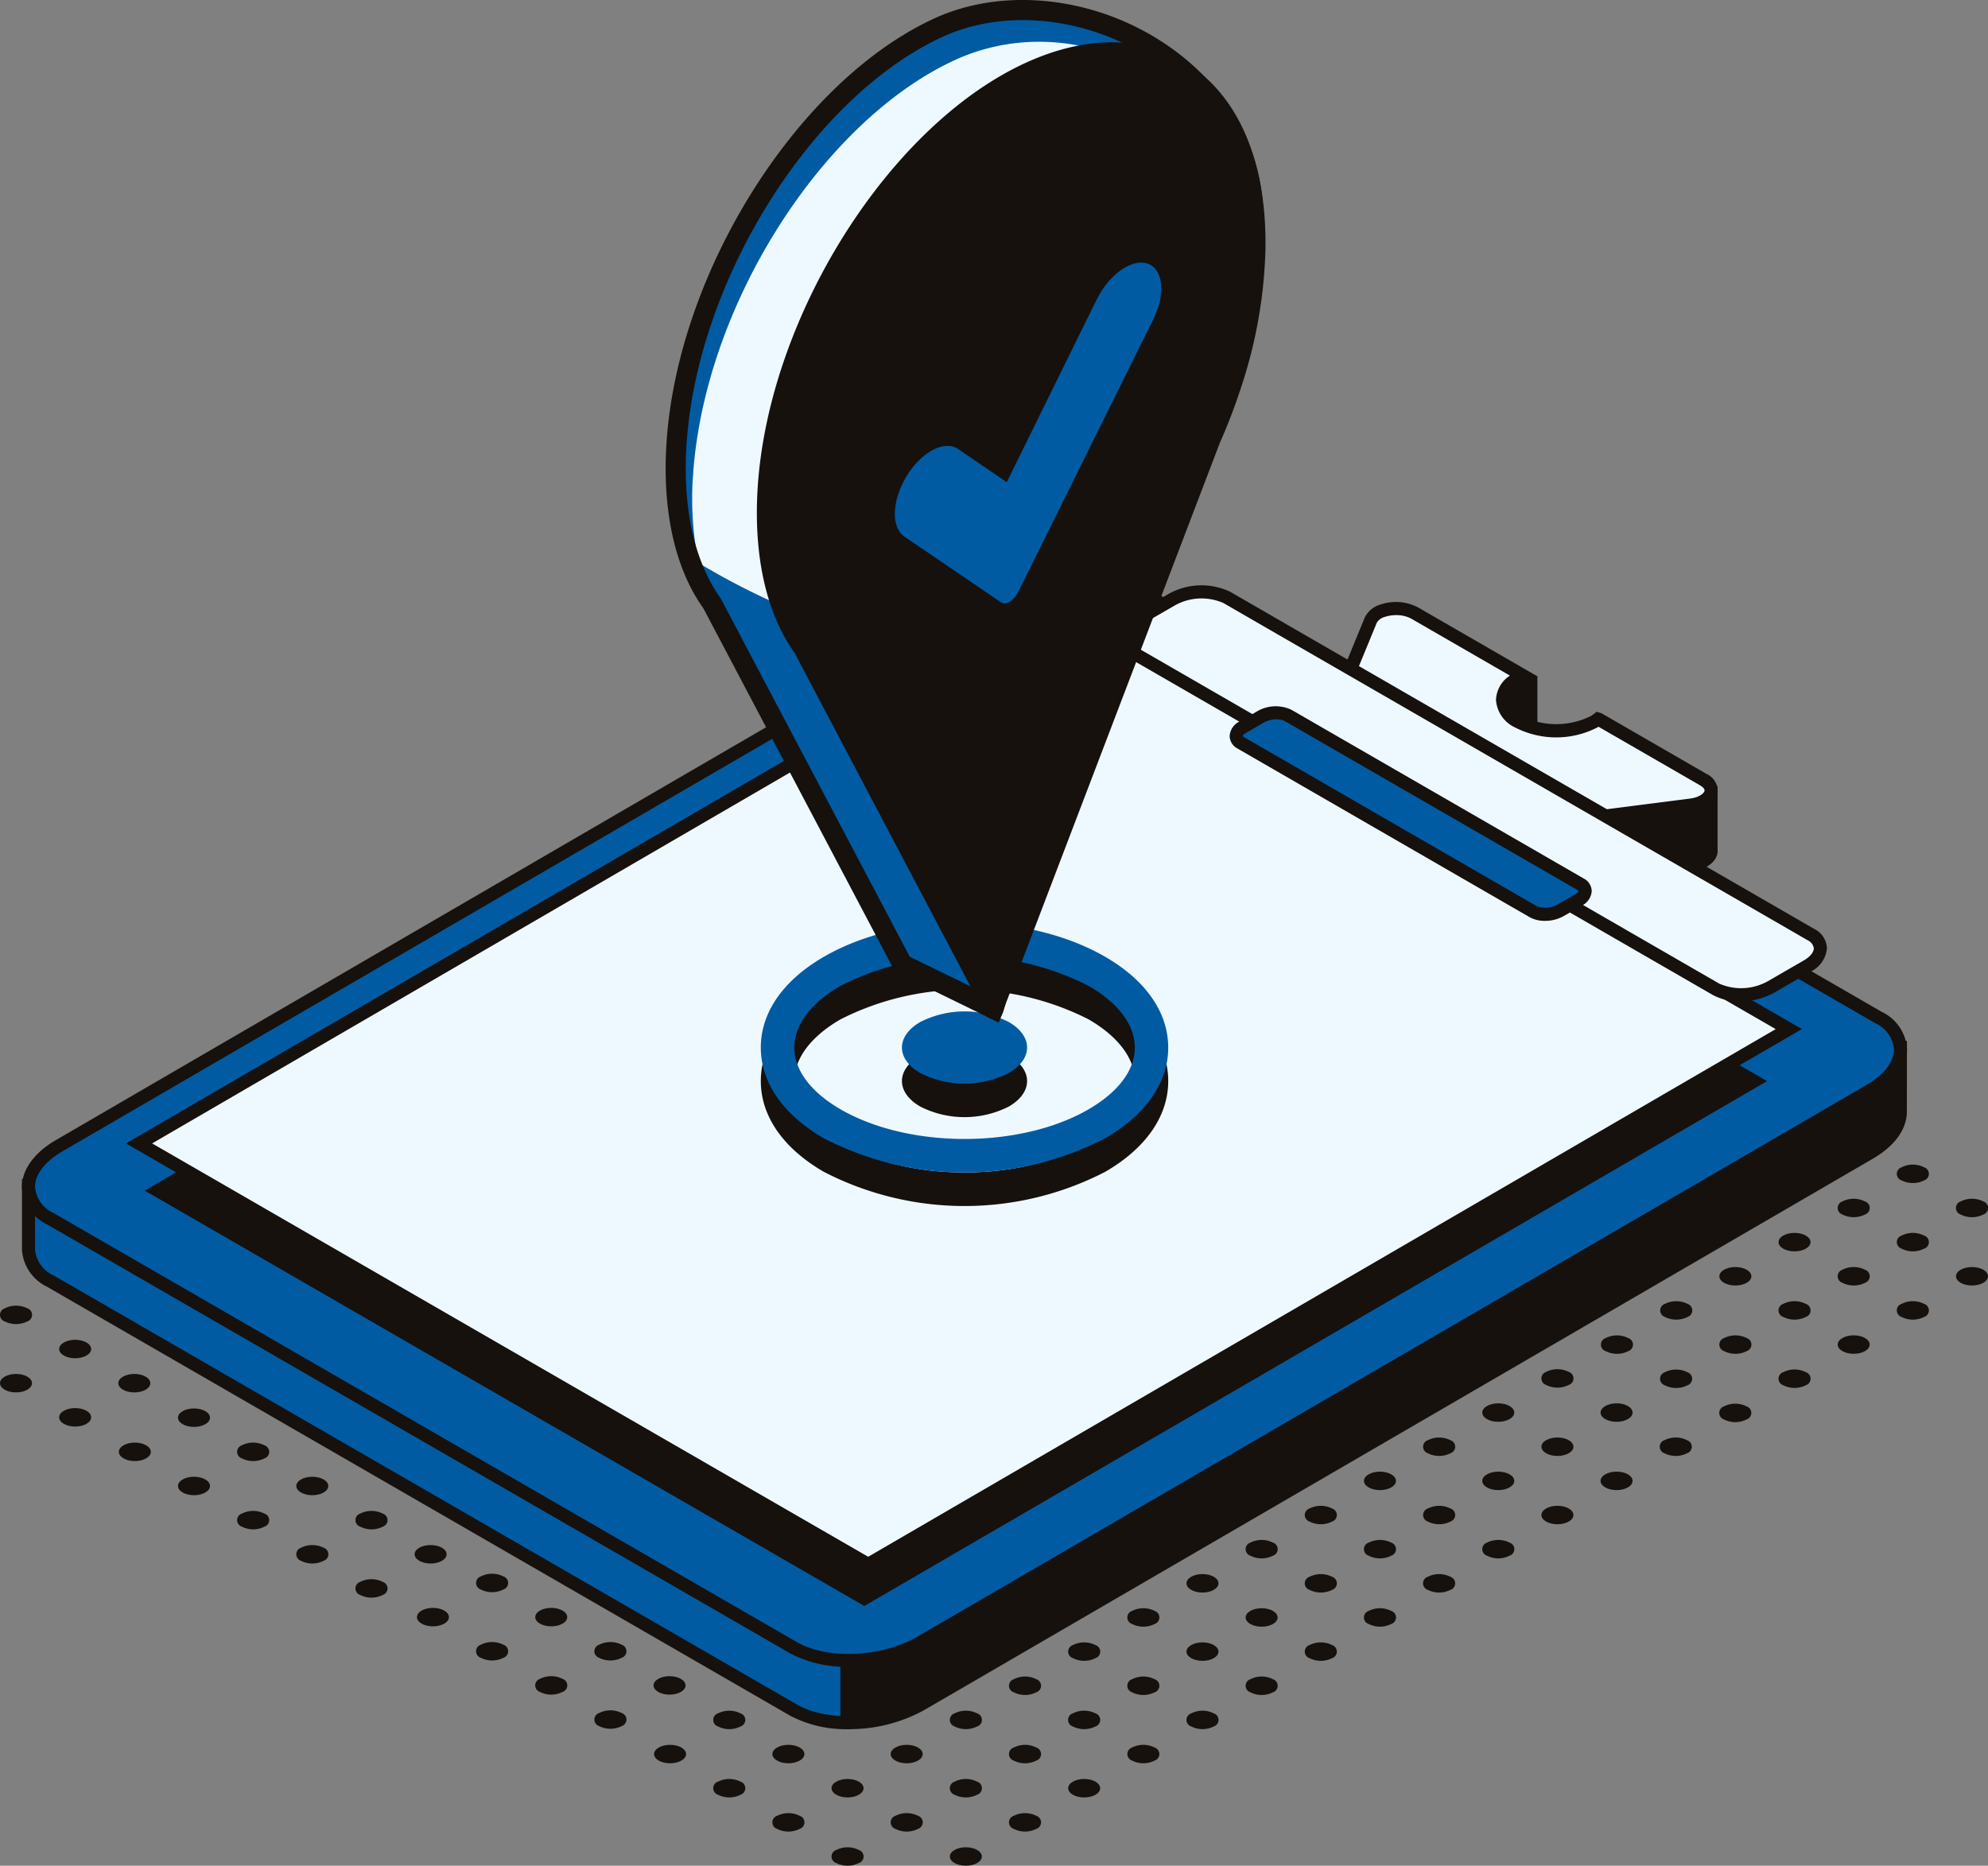 <svg xmlns="http://www.w3.org/2000/svg" width="202.5" height="190.08" viewBox="0 0 202.5 190.08"><rect x="0" y="0" width="202.5" height="190.08" fill="#808080" stroke="none"/><g transform="translate(-550.939 -239.777)"><g transform="translate(550.939 354.946)"><path d="M568.931,307.633a.7.7,0,0,1,0,1.331,2.537,2.537,0,0,1-2.3,0,.7.7,0,0,1,0-1.331A2.552,2.552,0,0,1,568.931,307.633Z" transform="translate(-529.941 -261.641)" fill="#16110d"/><ellipse cx="1.63" cy="0.941" rx="1.63" ry="0.941" transform="translate(42.233 42.239)" fill="#16110d"/><ellipse cx="1.63" cy="0.941" rx="1.63" ry="0.941" transform="translate(48.259 38.76)" fill="#16110d"/><path d="M576.523,303.249a.7.7,0,0,1,0,1.331,2.551,2.551,0,0,1-2.3,0,.7.7,0,0,1,0-1.331A2.552,2.552,0,0,1,576.523,303.249Z" transform="translate(-519.457 -267.693)" fill="#16110d"/><path d="M579.054,301.79a.7.7,0,0,1,0,1.331,2.551,2.551,0,0,1-2.3,0,.7.7,0,0,1,0-1.331A2.537,2.537,0,0,1,579.054,301.79Z" transform="translate(-515.962 -269.712)" fill="#16110d"/><path d="M566.4,306.172a.7.7,0,0,1,0,1.331,2.551,2.551,0,0,1-2.3,0,.7.7,0,0,1,0-1.331A2.552,2.552,0,0,1,566.4,306.172Z" transform="translate(-533.436 -263.658)" fill="#16110d"/><path d="M568.931,304.711a.7.7,0,0,1,0,1.331,2.536,2.536,0,0,1-2.3,0,.7.7,0,0,1,0-1.331A2.552,2.552,0,0,1,568.931,304.711Z" transform="translate(-529.941 -265.676)" fill="#16110d"/><ellipse cx="1.63" cy="0.941" rx="1.63" ry="0.941" transform="translate(42.233 35.281)" fill="#16110d"/><ellipse cx="1.63" cy="0.941" rx="1.63" ry="0.941" transform="translate(48.259 31.802)" fill="#16110d"/><path d="M563.867,304.711a.7.7,0,0,1,0,1.331,2.537,2.537,0,0,1-2.3,0,.7.7,0,0,1,0-1.331A2.552,2.552,0,0,1,563.867,304.711Z" transform="translate(-536.93 -265.676)" fill="#16110d"/><ellipse cx="1.63" cy="0.941" rx="1.63" ry="0.941" transform="translate(30.181 35.281)" fill="#16110d"/><path d="M568.931,301.79a.7.7,0,0,1,0,1.331,2.551,2.551,0,0,1-2.3,0,.7.7,0,0,1,0-1.331A2.537,2.537,0,0,1,568.931,301.79Z" transform="translate(-529.941 -269.712)" fill="#16110d"/><path d="M571.462,300.326a.7.7,0,0,1,0,1.331,2.537,2.537,0,0,1-2.3,0,.7.7,0,0,1,0-1.331A2.552,2.552,0,0,1,571.462,300.326Z" transform="translate(-526.446 -271.729)" fill="#16110d"/><ellipse cx="1.63" cy="0.941" rx="1.63" ry="0.941" transform="translate(18.13 35.281)" fill="#16110d"/><path d="M563.867,301.79a.7.7,0,0,1,0,1.331,2.551,2.551,0,0,1-2.3,0,.7.7,0,0,1,0-1.331A2.537,2.537,0,0,1,563.867,301.79Z" transform="translate(-536.93 -269.712)" fill="#16110d"/><path d="M566.4,300.326a.7.7,0,0,1,0,1.331,2.542,2.542,0,0,1-2.307,0,.7.7,0,0,1,0-1.331A2.557,2.557,0,0,1,566.4,300.326Z" transform="translate(-533.436 -271.729)" fill="#16110d"/><path d="M568.931,300.074a2.552,2.552,0,0,1-2.3,0,.7.7,0,0,1,0-1.331C567.262,298.376,569.567,299.707,568.931,300.074Z" transform="translate(-529.941 -273.623)" fill="#16110d"/><ellipse cx="1.63" cy="0.941" rx="1.63" ry="0.941" transform="translate(12.104 31.802)" fill="#16110d"/><ellipse cx="1.63" cy="0.941" rx="1.63" ry="0.941" transform="translate(18.13 28.323)" fill="#16110d"/><path d="M563.867,298.865a.7.7,0,0,1,0,1.331,2.552,2.552,0,0,1-2.3,0,.7.7,0,0,1,0-1.331A2.552,2.552,0,0,1,563.867,298.865Z" transform="translate(-536.93 -273.746)" fill="#16110d"/><ellipse cx="1.63" cy="0.941" rx="1.63" ry="0.941" transform="translate(6.026 28.286)" fill="#16110d"/><ellipse cx="1.63" cy="0.941" rx="1.63" ry="0.941" transform="translate(12.052 24.807)" fill="#16110d"/><path d="M561.314,297.388a.7.7,0,0,1,0,1.331,2.537,2.537,0,0,1-2.3,0,.7.7,0,0,1,0-1.331,2.552,2.552,0,0,1,2.3,0Z" transform="translate(-540.455 -275.785)" fill="#16110d"/><ellipse cx="1.63" cy="0.941" rx="1.63" ry="0.941" transform="translate(0 24.807)" fill="#16110d"/><ellipse cx="1.63" cy="0.941" rx="1.63" ry="0.941" transform="translate(6.026 21.328)" fill="#16110d"/><path d="M558.783,295.927a.7.7,0,0,1,0,1.331,2.552,2.552,0,0,1-2.3,0,.7.7,0,0,1,0-1.331,2.552,2.552,0,0,1,2.3,0Z" transform="translate(-543.949 -277.802)" fill="#16110d"/><path d="M553.722,295.927a.7.7,0,0,1,0,1.331,2.552,2.552,0,0,1-2.3,0,.7.7,0,0,1,0-1.331A2.552,2.552,0,0,1,553.722,295.927Z" transform="translate(-550.939 -277.802)" fill="#16110d"/><path d="M556.252,294.468a.7.7,0,0,1,0,1.328,2.537,2.537,0,0,1-2.3,0,.7.7,0,0,1,0-1.328A2.537,2.537,0,0,1,556.252,294.468Z" transform="translate(-547.444 -279.821)" fill="#16110d"/><ellipse cx="1.63" cy="0.941" rx="1.63" ry="0.941" transform="translate(96.753 73.029)" fill="#16110d"/><path d="M596.893,317.644a.7.7,0,0,1,0,1.331,2.537,2.537,0,0,1-2.3,0,.7.7,0,0,1,0-1.331A2.552,2.552,0,0,1,596.893,317.644Z" transform="translate(-491.333 -247.819)" fill="#16110d"/><ellipse cx="1.63" cy="0.941" rx="1.63" ry="0.941" transform="translate(108.805 66.071)" fill="#16110d"/><path d="M601.957,314.723a.7.7,0,0,1,0,1.328,2.537,2.537,0,0,1-2.3,0,.7.7,0,0,1,0-1.328A2.537,2.537,0,0,1,601.957,314.723Z" transform="translate(-484.344 -251.854)" fill="#16110d"/><path d="M604.488,313.261a.7.7,0,0,1,0,1.331,2.552,2.552,0,0,1-2.3,0,.7.7,0,0,1,0-1.331A2.551,2.551,0,0,1,604.488,313.261Z" transform="translate(-480.85 -253.872)" fill="#16110d"/><path d="M607.018,311.8a.7.7,0,0,1,0,1.331,2.552,2.552,0,0,1-2.3,0,.7.7,0,0,1,0-1.331A2.537,2.537,0,0,1,607.018,311.8Z" transform="translate(-477.354 -255.89)" fill="#16110d"/><path d="M609.549,310.337a.7.7,0,0,1,0,1.331,2.537,2.537,0,0,1-2.3,0,.7.7,0,0,1,0-1.331A2.551,2.551,0,0,1,609.549,310.337Z" transform="translate(-473.86 -257.907)" fill="#16110d"/><path d="M612.08,308.876a.7.7,0,0,1,0,1.331,2.551,2.551,0,0,1-2.3,0,.7.7,0,0,1,0-1.331A2.551,2.551,0,0,1,612.08,308.876Z" transform="translate(-470.365 -259.925)" fill="#16110d"/><path d="M614.613,307.417a.7.7,0,0,1,0,1.331,2.556,2.556,0,0,1-2.307,0,.7.7,0,0,1,0-1.331A2.542,2.542,0,0,1,614.613,307.417Z" transform="translate(-466.871 -261.943)" fill="#16110d"/><path d="M617.144,305.953a.7.7,0,0,1,0,1.331,2.537,2.537,0,0,1-2.3,0,.7.7,0,0,1,0-1.331A2.552,2.552,0,0,1,617.144,305.953Z" transform="translate(-463.376 -263.96)" fill="#16110d"/><ellipse cx="1.63" cy="0.941" rx="1.63" ry="0.941" transform="translate(157.011 38.239)" fill="#16110d"/><ellipse cx="1.63" cy="0.941" rx="1.63" ry="0.941" transform="translate(163.037 34.76)" fill="#16110d"/><path d="M624.736,301.57a.7.7,0,0,1,0,1.331,2.552,2.552,0,0,1-2.3,0,.7.7,0,0,1,0-1.331A2.552,2.552,0,0,1,624.736,301.57Z" transform="translate(-452.892 -270.013)" fill="#16110d"/><path d="M589.3,319.108a.7.7,0,0,1,0,1.331,2.552,2.552,0,0,1-2.3,0,.7.7,0,0,1,0-1.331A2.537,2.537,0,0,1,589.3,319.108Z" transform="translate(-501.817 -245.802)" fill="#16110d"/><path d="M591.831,317.644a.7.7,0,0,1,0,1.331,2.537,2.537,0,0,1-2.3,0,.7.7,0,0,1,0-1.331A2.552,2.552,0,0,1,591.831,317.644Z" transform="translate(-498.322 -247.819)" fill="#16110d"/><path d="M594.362,316.183a.7.7,0,0,1,0,1.331,2.552,2.552,0,0,1-2.3,0,.7.7,0,0,1,0-1.331A2.552,2.552,0,0,1,594.362,316.183Z" transform="translate(-494.827 -249.836)" fill="#16110d"/><path d="M596.893,314.723a.7.7,0,0,1,0,1.331,2.552,2.552,0,0,1-2.3,0,.7.7,0,0,1,0-1.331A2.537,2.537,0,0,1,596.893,314.723Z" transform="translate(-491.333 -251.854)" fill="#16110d"/><path d="M599.426,313.261a.7.7,0,0,1,0,1.331,2.557,2.557,0,0,1-2.307,0,.7.7,0,0,1,0-1.331A2.556,2.556,0,0,1,599.426,313.261Z" transform="translate(-487.839 -253.872)" fill="#16110d"/><path d="M601.957,311.8a.7.7,0,0,1,0,1.331,2.552,2.552,0,0,1-2.3,0,.7.7,0,0,1,0-1.331A2.537,2.537,0,0,1,601.957,311.8Z" transform="translate(-484.344 -255.89)" fill="#16110d"/><ellipse cx="1.63" cy="0.941" rx="1.63" ry="0.941" transform="translate(120.856 52.155)" fill="#16110d"/><ellipse cx="1.63" cy="0.941" rx="1.63" ry="0.941" transform="translate(126.882 48.676)" fill="#16110d"/><path d="M609.549,307.417a.7.7,0,0,1,0,1.331,2.551,2.551,0,0,1-2.3,0,.7.7,0,0,1,0-1.331A2.537,2.537,0,0,1,609.549,307.417Z" transform="translate(-473.86 -261.943)" fill="#16110d"/><path d="M612.08,305.953a.7.7,0,0,1,0,1.331,2.536,2.536,0,0,1-2.3,0,.7.7,0,0,1,0-1.331A2.551,2.551,0,0,1,612.08,305.953Z" transform="translate(-470.365 -263.96)" fill="#16110d"/><path d="M614.613,304.493a.7.7,0,0,1,0,1.331,2.552,2.552,0,0,1-2.3,0,.7.7,0,0,1,0-1.331A2.552,2.552,0,0,1,614.613,304.493Z" transform="translate(-466.871 -265.977)" fill="#16110d"/><ellipse cx="1.63" cy="0.941" rx="1.63" ry="0.941" transform="translate(150.985 34.761)" fill="#16110d"/><ellipse cx="1.63" cy="0.941" rx="1.63" ry="0.941" transform="translate(157.011 31.281)" fill="#16110d"/><ellipse cx="1.63" cy="0.941" rx="1.63" ry="0.941" transform="translate(163.037 27.802)" fill="#16110d"/><path d="M586.77,317.644a.7.7,0,0,1,0,1.331,2.537,2.537,0,0,1-2.3,0,.7.7,0,0,1,0-1.331A2.552,2.552,0,0,1,586.77,317.644Z" transform="translate(-505.312 -247.819)" fill="#16110d"/><ellipse cx="1.63" cy="0.941" rx="1.63" ry="0.941" transform="translate(84.702 66.071)" fill="#16110d"/><ellipse cx="1.63" cy="0.941" rx="1.63" ry="0.941" transform="translate(90.727 62.592)" fill="#16110d"/><path d="M594.362,313.261a.7.7,0,0,1,0,1.331,2.552,2.552,0,0,1-2.3,0,.7.7,0,0,1,0-1.331A2.551,2.551,0,0,1,594.362,313.261Z" transform="translate(-494.827 -253.872)" fill="#16110d"/><path d="M596.893,311.8a.7.7,0,0,1,0,1.331,2.552,2.552,0,0,1-2.3,0,.7.7,0,0,1,0-1.331A2.537,2.537,0,0,1,596.893,311.8Z" transform="translate(-491.333 -255.89)" fill="#16110d"/><path d="M599.426,310.337a.7.7,0,0,1,0,1.331,2.537,2.537,0,0,1-2.3,0,.7.7,0,0,1,0-1.331A2.551,2.551,0,0,1,599.426,310.337Z" transform="translate(-487.838 -257.907)" fill="#16110d"/><path d="M601.957,308.876a.7.7,0,0,1,0,1.331,2.552,2.552,0,0,1-2.3,0,.7.7,0,0,1,0-1.331A2.552,2.552,0,0,1,601.957,308.876Z" transform="translate(-484.344 -259.925)" fill="#16110d"/><ellipse cx="1.63" cy="0.941" rx="1.63" ry="0.941" transform="translate(120.857 45.197)" fill="#16110d"/><path d="M607.018,305.953a.7.7,0,0,1,0,1.331,2.537,2.537,0,0,1-2.3,0,.7.7,0,0,1,0-1.331A2.552,2.552,0,0,1,607.018,305.953Z" transform="translate(-477.354 -263.96)" fill="#16110d"/><path d="M609.549,304.493a.7.7,0,0,1,0,1.331,2.552,2.552,0,0,1-2.3,0,.7.7,0,0,1,0-1.331A2.551,2.551,0,0,1,609.549,304.493Z" transform="translate(-473.86 -265.977)" fill="#16110d"/><ellipse cx="1.63" cy="0.941" rx="1.63" ry="0.941" transform="translate(138.934 34.761)" fill="#16110d"/><path d="M614.613,301.57a.7.7,0,0,1,0,1.331,2.552,2.552,0,0,1-2.3,0,.7.7,0,0,1,0-1.331A2.552,2.552,0,0,1,614.613,301.57Z" transform="translate(-466.871 -270.013)" fill="#16110d"/><ellipse cx="1.63" cy="0.941" rx="1.63" ry="0.941" transform="translate(150.985 27.802)" fill="#16110d"/><path d="M619.674,298.646a.7.7,0,0,1,0,1.331,2.537,2.537,0,0,1-2.3,0,.7.7,0,0,1,0-1.331A2.552,2.552,0,0,1,619.674,298.646Z" transform="translate(-459.881 -274.048)" fill="#16110d"/><path d="M584.239,316.183a.7.7,0,0,1,0,1.331,2.552,2.552,0,0,1-2.3,0,.7.7,0,0,1,0-1.331A2.552,2.552,0,0,1,584.239,316.183Z" transform="translate(-508.806 -249.836)" fill="#16110d"/><ellipse cx="1.63" cy="0.941" rx="1.63" ry="0.941" transform="translate(78.676 62.592)" fill="#16110d"/><path d="M589.3,313.261a.7.7,0,0,1,0,1.331,2.544,2.544,0,0,1-2.3,0,.7.7,0,0,1,0-1.331A2.551,2.551,0,0,1,589.3,313.261Z" transform="translate(-501.816 -253.872)" fill="#16110d"/><path d="M591.831,311.8a.7.7,0,0,1,0,1.331,2.552,2.552,0,0,1-2.3,0,.7.7,0,0,1,0-1.331A2.552,2.552,0,0,1,591.831,311.8Z" transform="translate(-498.322 -255.889)" fill="#16110d"/><path d="M594.362,310.337a.7.7,0,0,1,0,1.331,2.537,2.537,0,0,1-2.3,0,.7.7,0,0,1,0-1.331A2.551,2.551,0,0,1,594.362,310.337Z" transform="translate(-494.827 -257.907)" fill="#16110d"/><ellipse cx="1.63" cy="0.941" rx="1.63" ry="0.941" transform="translate(102.779 48.677)" fill="#16110d"/><path d="M599.426,307.417a.7.7,0,0,1,0,1.331,2.551,2.551,0,0,1-2.3,0,.7.7,0,0,1,0-1.331A2.537,2.537,0,0,1,599.426,307.417Z" transform="translate(-487.838 -261.943)" fill="#16110d"/><ellipse cx="1.63" cy="0.941" rx="1.63" ry="0.941" transform="translate(114.831 41.718)" fill="#16110d"/><path d="M604.487,304.493a.7.7,0,0,1,0,1.331,2.552,2.552,0,0,1-2.3,0,.7.7,0,0,1,0-1.331A2.552,2.552,0,0,1,604.487,304.493Z" transform="translate(-480.848 -265.977)" fill="#16110d"/><path d="M607.018,303.033a.7.7,0,0,1,0,1.331,2.552,2.552,0,0,1-2.3,0,.7.7,0,0,1,0-1.331A2.538,2.538,0,0,1,607.018,303.033Z" transform="translate(-477.354 -267.995)" fill="#16110d"/><path d="M609.549,301.57a.7.7,0,0,1,0,1.331,2.552,2.552,0,0,1-2.3,0,.7.7,0,0,1,0-1.331A2.552,2.552,0,0,1,609.549,301.57Z" transform="translate(-473.86 -270.013)" fill="#16110d"/><ellipse cx="1.63" cy="0.941" rx="1.63" ry="0.941" transform="translate(138.934 27.802)" fill="#16110d"/><path d="M614.613,298.649a.7.7,0,0,1,0,1.328,2.537,2.537,0,0,1-2.3,0,.7.7,0,0,1,0-1.328A2.537,2.537,0,0,1,614.613,298.649Z" transform="translate(-466.871 -274.048)" fill="#16110d"/><ellipse cx="1.63" cy="0.941" rx="1.63" ry="0.941" transform="translate(150.985 20.845)" fill="#16110d"/><ellipse cx="1.63" cy="0.941" rx="1.63" ry="0.941" transform="translate(66.624 62.593)" fill="#16110d"/><path d="M584.239,313.261a.7.7,0,0,1,0,1.331,2.537,2.537,0,0,1-2.3,0,.7.7,0,0,1,0-1.331A2.551,2.551,0,0,1,584.239,313.261Z" transform="translate(-508.806 -253.872)" fill="#16110d"/><ellipse cx="1.63" cy="0.941" rx="1.63" ry="0.941" transform="translate(78.676 55.634)" fill="#16110d"/><path d="M589.3,310.337a.7.7,0,0,1,0,1.331,2.537,2.537,0,0,1-2.3,0,.7.7,0,0,1,0-1.331A2.551,2.551,0,0,1,589.3,310.337Z" transform="translate(-501.816 -257.907)" fill="#16110d"/><path d="M591.831,308.876a.7.7,0,0,1,0,1.331,2.552,2.552,0,0,1-2.3,0,.7.7,0,0,1,0-1.331A2.552,2.552,0,0,1,591.831,308.876Z" transform="translate(-498.322 -259.925)" fill="#16110d"/><path d="M594.362,307.417a.7.7,0,0,1,0,1.331,2.552,2.552,0,0,1-2.3,0,.7.7,0,0,1,0-1.331A2.537,2.537,0,0,1,594.362,307.417Z" transform="translate(-494.827 -261.943)" fill="#16110d"/><ellipse cx="1.63" cy="0.941" rx="1.63" ry="0.941" transform="translate(102.779 41.718)" fill="#16110d"/><path d="M599.426,304.493a.7.7,0,0,1,0,1.331,2.552,2.552,0,0,1-2.3,0,.7.7,0,0,1,0-1.331A2.551,2.551,0,0,1,599.426,304.493Z" transform="translate(-487.838 -265.977)" fill="#16110d"/><ellipse cx="1.63" cy="0.941" rx="1.63" ry="0.941" transform="translate(114.831 34.761)" fill="#16110d"/><ellipse cx="1.63" cy="0.941" rx="1.63" ry="0.941" transform="translate(120.856 31.281)" fill="#16110d"/><ellipse cx="1.63" cy="0.941" rx="1.63" ry="0.941" transform="translate(126.882 27.802)" fill="#16110d"/><path d="M609.549,298.649a.7.7,0,0,1,0,1.328,2.536,2.536,0,0,1-2.3,0,.7.7,0,0,1,0-1.328A2.537,2.537,0,0,1,609.549,298.649Z" transform="translate(-473.86 -274.048)" fill="#16110d"/><path d="M612.08,297.185a.7.7,0,0,1,0,1.331,2.551,2.551,0,0,1-2.3,0,.7.7,0,0,1,0-1.331A2.551,2.551,0,0,1,612.08,297.185Z" transform="translate(-470.365 -276.065)" fill="#16110d"/><path d="M614.613,295.726a.7.7,0,0,1,0,1.331,2.551,2.551,0,0,1-2.3,0,.7.7,0,0,1,0-1.331A2.537,2.537,0,0,1,614.613,295.726Z" transform="translate(-466.871 -278.084)" fill="#16110d"/><path d="M579.153,313.245a.7.7,0,0,1,0,1.331,2.551,2.551,0,0,1-2.3,0,.7.7,0,0,1,0-1.331A2.552,2.552,0,0,1,579.153,313.245Z" transform="translate(-515.826 -253.893)" fill="#16110d"/><ellipse cx="1.63" cy="0.941" rx="1.63" ry="0.941" transform="translate(66.572 55.598)" fill="#16110d"/><path d="M584.217,310.323a.7.7,0,0,1,0,1.331,2.551,2.551,0,0,1-2.3,0,.7.7,0,0,1,0-1.331A2.552,2.552,0,0,1,584.217,310.323Z" transform="translate(-508.836 -257.928)" fill="#16110d"/><path d="M586.748,308.863a.7.7,0,0,1,0,1.331,2.551,2.551,0,0,1-2.3,0,.7.7,0,0,1,0-1.331A2.537,2.537,0,0,1,586.748,308.863Z" transform="translate(-505.342 -259.946)" fill="#16110d"/><path d="M589.278,307.4a.7.7,0,0,1,0,1.331,2.537,2.537,0,0,1-2.3,0,.7.7,0,0,1,0-1.331A2.552,2.552,0,0,1,589.278,307.4Z" transform="translate(-501.847 -261.964)" fill="#16110d"/><path d="M591.809,305.938a.7.7,0,0,1,0,1.331,2.552,2.552,0,0,1-2.3,0,.7.7,0,0,1,0-1.331A2.552,2.552,0,0,1,591.809,305.938Z" transform="translate(-498.352 -263.981)" fill="#16110d"/><path d="M594.34,304.479a.7.7,0,0,1,0,1.331,2.552,2.552,0,0,1-2.3,0,.7.7,0,0,1,0-1.331A2.537,2.537,0,0,1,594.34,304.479Z" transform="translate(-494.858 -265.999)" fill="#16110d"/><ellipse cx="1.63" cy="0.941" rx="1.63" ry="0.941" transform="translate(102.727 34.724)" fill="#16110d"/><path d="M599.4,301.556a.7.7,0,0,1,0,1.331,2.552,2.552,0,0,1-2.3,0,.7.7,0,0,1,0-1.331A2.536,2.536,0,0,1,599.4,301.556Z" transform="translate(-487.869 -270.035)" fill="#16110d"/><ellipse cx="1.63" cy="0.941" rx="1.63" ry="0.941" transform="translate(114.778 27.766)" fill="#16110d"/><path d="M602.161,298.631a2.552,2.552,0,0,1,2.3,0,.7.7,0,0,1,0,1.331,2.552,2.552,0,0,1-2.3,0,.7.7,0,0,1,0-1.331C602.8,298.265,601.525,299,602.161,298.631Z" transform="translate(-480.879 -274.069)" fill="#16110d"/><path d="M606.783,297.048a.7.7,0,0,1,0,1.331,2.552,2.552,0,0,1-2.3,0C603.843,298.01,606.148,296.679,606.783,297.048Z" transform="translate(-477.172 -275.964)" fill="#16110d"/><path d="M576.622,311.783a.7.7,0,0,1,0,1.331,2.537,2.537,0,0,1-2.3,0,.7.7,0,0,1,0-1.331A2.552,2.552,0,0,1,576.622,311.783Z" transform="translate(-519.32 -255.911)" fill="#16110d"/><path d="M579.153,310.323a.7.7,0,0,1,0,1.331,2.551,2.551,0,0,1-2.3,0,.7.7,0,0,1,0-1.331A2.552,2.552,0,0,1,579.153,310.323Z" transform="translate(-515.826 -257.928)" fill="#16110d"/><ellipse cx="1.63" cy="0.941" rx="1.63" ry="0.941" transform="translate(66.572 48.64)" fill="#16110d"/><path d="M584.217,307.4a.7.7,0,0,1,0,1.331,2.537,2.537,0,0,1-2.3,0,.7.7,0,0,1,0-1.331A2.552,2.552,0,0,1,584.217,307.4Z" transform="translate(-508.836 -261.964)" fill="#16110d"/><ellipse cx="1.63" cy="0.941" rx="1.63" ry="0.941" transform="translate(78.624 41.682)" fill="#16110d"/><ellipse cx="1.63" cy="0.941" rx="1.63" ry="0.941" transform="translate(84.65 38.203)" fill="#16110d"/><ellipse cx="1.63" cy="0.941" rx="1.63" ry="0.941" transform="translate(90.675 34.724)" fill="#16110d"/><path d="M594.34,301.556a.7.7,0,0,1,0,1.331,2.552,2.552,0,0,1-2.3,0,.7.7,0,0,1,0-1.331A2.537,2.537,0,0,1,594.34,301.556Z" transform="translate(-494.858 -270.035)" fill="#16110d"/><path d="M594.566,300.094a2.542,2.542,0,0,1,2.307,0,.7.7,0,0,1,0,1.328,2.542,2.542,0,0,1-2.307,0,.7.7,0,0,1,0-1.328Z" transform="translate(-491.363 -272.052)" fill="#16110d"/><path d="M574.091,310.323a.7.7,0,0,1,0,1.331,2.551,2.551,0,0,1-2.3,0,.7.7,0,0,1,0-1.331A2.552,2.552,0,0,1,574.091,310.323Z" transform="translate(-522.815 -257.928)" fill="#16110d"/><ellipse cx="1.63" cy="0.941" rx="1.63" ry="0.941" transform="translate(54.52 48.64)" fill="#16110d"/><path d="M579.153,307.4a.7.7,0,0,1,0,1.331,2.537,2.537,0,0,1-2.3,0,.7.7,0,0,1,0-1.331A2.552,2.552,0,0,1,579.153,307.4Z" transform="translate(-515.826 -261.964)" fill="#16110d"/><path d="M581.686,305.938a.7.7,0,0,1,0,1.331,2.557,2.557,0,0,1-2.307,0,.7.7,0,0,1,0-1.331A2.557,2.557,0,0,1,581.686,305.938Z" transform="translate(-512.331 -263.981)" fill="#16110d"/><path d="M584.217,304.479a.7.7,0,0,1,0,1.331,2.552,2.552,0,0,1-2.3,0,.7.7,0,0,1,0-1.331A2.537,2.537,0,0,1,584.217,304.479Z" transform="translate(-508.836 -265.999)" fill="#16110d"/><ellipse cx="1.63" cy="0.941" rx="1.63" ry="0.941" transform="translate(78.624 34.724)" fill="#16110d"/><path d="M589.278,301.556a.7.7,0,0,1,0,1.331,2.552,2.552,0,0,1-2.3,0,.7.7,0,0,1,0-1.331A2.536,2.536,0,0,1,589.278,301.556Z" transform="translate(-501.847 -270.035)" fill="#16110d"/><ellipse cx="1.63" cy="0.941" rx="1.63" ry="0.941" transform="translate(42.469 48.64)" fill="#16110d"/><path d="M574.091,307.4a.7.7,0,0,1,0,1.331,2.537,2.537,0,0,1-2.3,0,.7.7,0,0,1,0-1.331A2.552,2.552,0,0,1,574.091,307.4Z" transform="translate(-522.815 -261.964)" fill="#16110d"/><path d="M576.622,305.938a.7.7,0,0,1,0,1.331,2.552,2.552,0,0,1-2.3,0,.7.7,0,0,1,0-1.331A2.552,2.552,0,0,1,576.622,305.938Z" transform="translate(-519.32 -263.981)" fill="#16110d"/><path d="M579.153,304.479a.7.7,0,0,1,0,1.331,2.552,2.552,0,0,1-2.3,0,.7.7,0,0,1,0-1.331A2.537,2.537,0,0,1,579.153,304.479Z" transform="translate(-515.826 -265.999)" fill="#16110d"/><path d="M581.686,303.016a.7.7,0,0,1,0,1.331,2.557,2.557,0,0,1-2.307,0,.7.7,0,0,1,0-1.331A2.557,2.557,0,0,1,581.686,303.016Z" transform="translate(-512.331 -268.017)" fill="#16110d"/><path d="M584.217,301.556a.7.7,0,0,1,0,1.331,2.552,2.552,0,0,1-2.3,0,.7.7,0,0,1,0-1.331A2.537,2.537,0,0,1,584.217,301.556Z" transform="translate(-508.836 -270.035)" fill="#16110d"/><path d="M624.98,300.124a2.544,2.544,0,0,1,2.3,0,.7.7,0,0,1,0,1.331,2.544,2.544,0,0,1-2.3,0A.7.7,0,0,1,624.98,300.124Z" transform="translate(-449.372 -272.012)" fill="#16110d"/><path d="M629.819,298.66a.7.7,0,0,1,0,1.331,2.552,2.552,0,0,1-2.3,0,.7.7,0,0,1,0-1.331A2.537,2.537,0,0,1,629.819,298.66Z" transform="translate(-445.874 -274.032)" fill="#16110d"/><ellipse cx="1.63" cy="0.941" rx="1.63" ry="0.941" transform="translate(187.189 20.874)" fill="#16110d"/><path d="M634.881,295.736a.7.7,0,0,1,0,1.331,2.552,2.552,0,0,1-2.3,0,.7.7,0,0,1,0-1.331A2.552,2.552,0,0,1,634.881,295.736Z" transform="translate(-438.886 -278.066)" fill="#16110d"/><ellipse cx="1.63" cy="0.941" rx="1.63" ry="0.941" transform="translate(199.24 13.916)" fill="#16110d"/><path d="M622.447,298.663a2.544,2.544,0,0,1,2.3,0,.7.7,0,0,1,0,1.331,2.552,2.552,0,0,1-2.3,0A.7.7,0,0,1,622.447,298.663Z" transform="translate(-452.867 -274.029)" fill="#16110d"/><path d="M627.289,297.2a.7.7,0,0,1,0,1.331,2.537,2.537,0,0,1-2.3,0,.7.7,0,0,1,0-1.331A2.552,2.552,0,0,1,627.289,297.2Z" transform="translate(-449.37 -276.049)" fill="#16110d"/><path d="M629.819,295.736a.7.7,0,0,1,0,1.331,2.552,2.552,0,0,1-2.3,0,.7.7,0,0,1,0-1.331A2.552,2.552,0,0,1,629.819,295.736Z" transform="translate(-445.874 -278.066)" fill="#16110d"/><path d="M632.35,294.276a.7.7,0,0,1,0,1.331,2.551,2.551,0,0,1-2.3,0,.7.7,0,0,1,0-1.331A2.537,2.537,0,0,1,632.35,294.276Z" transform="translate(-442.38 -280.084)" fill="#16110d"/><path d="M634.881,292.813a.7.7,0,0,1,0,1.331,2.537,2.537,0,0,1-2.3,0,.7.7,0,0,1,0-1.331A2.551,2.551,0,0,1,634.881,292.813Z" transform="translate(-438.886 -282.102)" fill="#16110d"/><path d="M637.414,291.352a.7.7,0,0,1,0,1.331,2.557,2.557,0,0,1-2.307,0,.7.7,0,0,1,0-1.331A2.557,2.557,0,0,1,637.414,291.352Z" transform="translate(-435.391 -284.119)" fill="#16110d"/><path d="M619.917,297.2a2.552,2.552,0,0,1,2.3,0,.7.7,0,0,1,0,1.331,2.545,2.545,0,0,1-2.3,0A.7.7,0,0,1,619.917,297.2Z" transform="translate(-456.362 -276.047)" fill="#16110d"/><path d="M624.758,295.736a.7.7,0,0,1,0,1.331,2.551,2.551,0,0,1-2.3,0,.7.7,0,0,1,0-1.331A2.552,2.552,0,0,1,624.758,295.736Z" transform="translate(-452.864 -278.066)" fill="#16110d"/><ellipse cx="1.63" cy="0.941" rx="1.63" ry="0.941" transform="translate(175.137 13.916)" fill="#16110d"/><ellipse cx="1.63" cy="0.941" rx="1.63" ry="0.941" transform="translate(181.163 10.437)" fill="#16110d"/><path d="M632.35,291.352a.7.7,0,0,1,0,1.331,2.552,2.552,0,0,1-2.3,0,.7.7,0,0,1,0-1.331A2.552,2.552,0,0,1,632.35,291.352Z" transform="translate(-442.38 -284.119)" fill="#16110d"/><path d="M634.881,289.893a.7.7,0,0,1,0,1.331,2.551,2.551,0,0,1-2.3,0,.7.7,0,0,1,0-1.331A2.537,2.537,0,0,1,634.881,289.893Z" transform="translate(-438.886 -286.137)" fill="#16110d"/><path d="M617.386,295.74a2.544,2.544,0,0,1,2.3,0,.7.7,0,0,1,0,1.331,2.552,2.552,0,0,1-2.3,0A.7.7,0,0,1,617.386,295.74Z" transform="translate(-459.856 -278.065)" fill="#16110d"/><path d="M622.227,294.276a.7.7,0,0,1,0,1.331,2.551,2.551,0,0,1-2.3,0,.7.7,0,0,1,0-1.331A2.537,2.537,0,0,1,622.227,294.276Z" transform="translate(-456.358 -280.084)" fill="#16110d"/><path d="M624.758,292.813a.7.7,0,0,1,0,1.331,2.537,2.537,0,0,1-2.3,0,.7.7,0,0,1,0-1.331A2.551,2.551,0,0,1,624.758,292.813Z" transform="translate(-452.864 -282.102)" fill="#16110d"/><path d="M627.288,291.352a.7.7,0,0,1,0,1.331,2.552,2.552,0,0,1-2.3,0,.7.7,0,0,1,0-1.331A2.552,2.552,0,0,1,627.288,291.352Z" transform="translate(-449.369 -284.119)" fill="#16110d"/><path d="M629.819,289.893a.7.7,0,0,1,0,1.331,2.552,2.552,0,0,1-2.3,0,.7.7,0,0,1,0-1.331A2.537,2.537,0,0,1,629.819,289.893Z" transform="translate(-445.874 -286.137)" fill="#16110d"/><path d="M632.35,288.429a.7.7,0,0,1,0,1.331,2.537,2.537,0,0,1-2.3,0,.7.7,0,0,1,0-1.331A2.552,2.552,0,0,1,632.35,288.429Z" transform="translate(-442.38 -288.155)" fill="#16110d"/><path d="M614.855,294.279a2.537,2.537,0,0,1,2.3,0,.7.7,0,0,1,0,1.328,2.537,2.537,0,0,1-2.3,0A.7.7,0,0,1,614.855,294.279Z" transform="translate(-463.351 -280.082)" fill="#16110d"/><ellipse cx="1.63" cy="0.941" rx="1.63" ry="0.941" transform="translate(157.06 10.437)" fill="#16110d"/><path d="M619.923,291.352a2.552,2.552,0,0,1,2.3,0,.7.7,0,0,1,0,1.331,2.552,2.552,0,0,1-2.3,0,.7.7,0,0,1,0-1.331C620.558,290.986,619.284,291.719,619.923,291.352Z" transform="translate(-456.358 -284.119)" fill="#16110d"/><path d="M622.454,289.893a2.537,2.537,0,0,1,2.3,0,.7.7,0,0,1,0,1.331,2.551,2.551,0,0,1-2.3,0,.7.7,0,0,1,0-1.331C623.089,289.524,621.815,290.259,622.454,289.893Z" transform="translate(-452.864 -286.137)" fill="#16110d"/></g><g transform="translate(553.172 239.777)"><g transform="translate(0 58.027)"><g transform="translate(0.005 2.794)"><path d="M742.836,313.812c0-.045,0-.093,0-.14v-2.828H741c-.129-.086-.252-.174-.393-.255l-75.683-43.694c-3.316-1.916-9.108-1.676-12.936.536l-96.666,56.2a8.548,8.548,0,0,0-1.721,1.283h-1.44v6.573a3.871,3.871,0,0,0,2.233,3.166l75.683,43.7c3.316,1.914,9.108,1.674,12.936-.536l96.666-56.2c2.023-1.169,3.083-2.654,3.152-4.078l.007-1.774Z" transform="translate(-551.493 -264.946)" fill="#005ba3"/><path d="M694.87,300.835l.007-1.774v-1.95c0-.048,0-.1,0-.14V294.14h-1.838c-.129-.086-.252-.171-.393-.255l-28.075-16.207a19.786,19.786,0,0,0-4.338.386c-3.995,1.324-68.331,38.731-69.631,44.408s-3.707,34.11-3.707,34.11V362.9a15.214,15.214,0,0,0,8.156-1.8l96.666-56.195C693.739,303.741,694.8,302.258,694.87,300.835Z" transform="translate(-503.533 -248.271)" fill="#16110d"/><path d="M636.077,380.669a12.124,12.124,0,0,1-5.949-1.369l-75.683-43.694a4.534,4.534,0,0,1-2.566-3.726v-7.259h1.843a9.524,9.524,0,0,1,1.652-1.2l96.666-56.195c4-2.314,10.106-2.554,13.6-.536l75.68,43.694c.091.052.179.107.264.167h2.3l-.007,7.363c-.086,1.762-1.321,3.4-3.488,4.652l-96.664,56.193A15.709,15.709,0,0,1,636.077,380.669Zm-82.865-54.714v5.909a3.229,3.229,0,0,0,1.9,2.588l75.683,43.694c3.128,1.809,8.632,1.564,12.27-.538l96.664-56.193c1.733-1,2.761-2.285,2.821-3.53l.009-3.757,0-2.238h-1.374l-.167-.112c-.179-.121-.262-.176-.352-.229l-75.688-43.7c-3.128-1.8-8.627-1.566-12.27.538L556.04,324.583a7.82,7.82,0,0,0-1.588,1.181l-.2.19Z" transform="translate(-551.879 -265.326)" fill="#16110d"/></g><path d="M630.078,373.613,554.4,329.918c-3.316-1.914-2.9-5.259.928-7.468l96.666-56.2c3.828-2.212,9.62-2.452,12.936-.538l75.683,43.7c3.316,1.914,2.9,5.259-.928,7.468l-96.666,56.2C639.186,375.288,633.394,375.529,630.078,373.613Z" transform="translate(-551.491 -263.774)" fill="#005ba3"/><path d="M636.083,375.935a12.16,12.16,0,0,1-5.952-1.366l-75.683-43.694a4.5,4.5,0,0,1-2.571-3.823c0-1.769,1.276-3.519,3.5-4.8l96.666-56.2c4.009-2.309,10.11-2.55,13.6-.538l75.681,43.7a4.5,4.5,0,0,1,2.573,3.821c0,1.769-1.276,3.519-3.5,4.8l-96.663,56.2A15.732,15.732,0,0,1,636.083,375.935ZM659.7,265.462a14.373,14.373,0,0,0-6.987,1.747L556.043,323.4c-1.8,1.04-2.833,2.369-2.833,3.647a3.232,3.232,0,0,0,1.9,2.666L630.8,373.412c3.128,1.809,8.632,1.566,12.27-.533l96.664-56.2c1.8-1.038,2.835-2.369,2.835-3.647a3.23,3.23,0,0,0-1.907-2.664l-75.681-43.7A10.754,10.754,0,0,0,659.7,265.462Z" transform="translate(-551.877 -264.152)" fill="#16110d"/><g transform="translate(12.503 9.794)"><path d="M630.431,364.063l-.321-.186-72.981-42.135,91.957-53.476.324.186,72.978,42.135Z" transform="translate(-557.129 -268.266)" fill="#16110d"/></g><g transform="translate(10.594 3.167)"><path d="M631.16,363.213l-74.273-42.882,93.775-54.526,74.273,42.882Z" transform="translate(-555.554 -265.036)" fill="#eef9ff"/><path d="M631.934,364.429l-.333-.19-75.273-43.461,95.106-55.3.333.19,75.273,43.461Zm-72.94-43.651,72.94,42.113,92.44-53.757L651.433,267.02Z" transform="translate(-556.327 -265.482)" fill="#16110d"/></g><g transform="translate(134.683 3.309)"><g transform="translate(0.009 2.558)"><path d="M641.524,282.215l-.033.29-7.563-4.366a4.177,4.177,0,0,1-.4.286c-2.133,1.231-3.373,3.2-5.509,1.969s-4.352-1.643-2.216-2.876c.153-.088.326-.157.493-.233l.7-5.7-2.943-1.021-.455,5.159-8.358-8.38c-1.469-.848-3.978-.438-4.457.728l-1.067,2.59-.971-.1v6.213a.6.6,0,0,0,0,.064v.019h0a1.363,1.363,0,0,0,.764,1l22.99,13.272a4.055,4.055,0,0,0,2.452.412l8.416-1.078c1.355-.174,2.128-.876,2.071-1.578V282.78Z" transform="translate(-608.069 -266.23)" fill="#16110d"/><path d="M634.759,292.638a4.5,4.5,0,0,1-2.214-.538l-22.987-13.27a2.5,2.5,0,0,1-.767-.669l-.333.164,0-8.106,1.212.119.876-2.133a2.568,2.568,0,0,1,1.621-1.34,4.888,4.888,0,0,1,3.785.288l.14.107,7.347,7.366.4-4.523,4.292,1.524v7.051l-1.174-.4a4.147,4.147,0,0,0-.436.2,2.613,2.613,0,0,0-.455.309,9.336,9.336,0,0,0,1.209.655c.457.221.959.467,1.459.755,1.136.657,1.847.186,3.226-.855a16.169,16.169,0,0,1,1.617-1.112,2.634,2.634,0,0,0,.238-.167l.352-.269.481.148,6.763,3.907,4.666.678a.474.474,0,0,1,.407.469v6.28c.1,1.081-1,2.024-2.652,2.235l-8.415,1.081A5.081,5.081,0,0,1,634.759,292.638Zm-24.973-15.474,0,.021a.782.782,0,0,0,.436.49l22.99,13.27a3.428,3.428,0,0,0,2.033.328l8.416-1.078c1.009-.129,1.514-.581,1.49-.859l0-5.592-2.654-.386-.069.621-8.07-4.661c-.036.024-.074.048-.11.069a14.119,14.119,0,0,0-1.486,1.026c-1.35,1.014-2.747,2.069-4.695.943-.469-.271-.945-.5-1.374-.712-1.126-.545-2.014-.976-2.043-1.8-.026-.712.628-1.183,1.2-1.512.052-.029.893.521.948.493v-5.176l-1.773-.84-.509,5.79-9.3-9.325a3.607,3.607,0,0,0-2.617-.14,1.331,1.331,0,0,0-.819.583l-1.254,3.052-.733-.074Z" transform="translate(-608.455 -266.616)" fill="#16110d"/></g><path d="M644.666,283.264l-10.734-6.2a3.8,3.8,0,0,1-.4.286,8.528,8.528,0,0,1-7.725,0c-2.135-1.231-2.135-3.228,0-4.459a4.705,4.705,0,0,1,.493-.233l-11.06-6.387c-1.469-.848-3.978-.438-4.457.728l-1.974,4.8c-.214.517.052,1.062.7,1.435l22.99,13.274a4.054,4.054,0,0,0,2.452.412l8.416-1.078C645.409,285.58,646.147,284.116,644.666,283.264Z" transform="translate(-608.064 -265.156)" fill="#eef9ff"/><path d="M634.764,288.008a4.5,4.5,0,0,1-2.214-.538L609.563,274.2a1.815,1.815,0,0,1-.988-2.271l1.974-4.8a2.555,2.555,0,0,1,1.621-1.34,4.888,4.888,0,0,1,3.785.286l12.179,7.032-1.174.538a4.174,4.174,0,0,0-.436.2,1.713,1.713,0,0,0,0,3.309,7.944,7.944,0,0,0,7.061,0,2.2,2.2,0,0,0,.238-.164l.352-.269.481.145,10.732,6.2a1.873,1.873,0,0,1,1.083,1.964c-.193.959-1.2,1.669-2.63,1.852l-8.415,1.081A5.08,5.08,0,0,1,634.764,288.008Zm-21.016-21.133a3.654,3.654,0,0,0-1.148.179,1.324,1.324,0,0,0-.819.586l-1.974,4.8c-.112.271.3.531.421.607l22.99,13.27a3.429,3.429,0,0,0,2.033.328l8.416-1.078c1-.129,1.445-.555,1.492-.793s-.326-.481-.44-.55l-10.358-5.978c-.036.024-.074.045-.11.069a9.181,9.181,0,0,1-8.4,0,3.343,3.343,0,0,1-1.933-2.809,3.1,3.1,0,0,1,1.419-2.471l-10.051-5.8A3.18,3.18,0,0,0,613.748,266.875Z" transform="translate(-608.451 -265.542)" fill="#16110d"/></g><g transform="translate(111.423 1.602)"><path d="M659.438,305.6,599.926,271.24c-1.431-.826-1.252-2.269.4-3.221l3.68-2.126a6.205,6.205,0,0,1,5.58-.231l59.509,34.36c1.431.824,1.252,2.266-.4,3.221l-3.68,2.123A6.193,6.193,0,0,1,659.438,305.6Z" transform="translate(-598.296 -264.438)" fill="#eef9ff"/><path d="M662.251,307.21a5.591,5.591,0,0,1-2.761-.648l-59.511-34.357a2.3,2.3,0,0,1-1.3-1.978,2.929,2.929,0,0,1,1.7-2.4l3.681-2.126a6.855,6.855,0,0,1,6.244-.231l59.514,34.36a2.3,2.3,0,0,1,1.3,1.978,2.939,2.939,0,0,1-1.7,2.4l-3.681,2.126A7.107,7.107,0,0,1,662.251,307.21Zm-2.095-1.8a5.565,5.565,0,0,0,4.911-.231l3.68-2.126c.648-.371,1.033-.838,1.033-1.245a1.074,1.074,0,0,0-.631-.824l-59.513-34.355a5.55,5.55,0,0,0-4.911.231l-3.68,2.124c-.648.374-1.033.84-1.031,1.245a1.071,1.071,0,0,0,.631.821Z" transform="translate(-598.681 -264.825)" fill="#16110d"/></g><g transform="translate(123.019 13.926)"><path d="M634.07,290.53l-29.756-17.181c-.714-.412-.626-1.133.2-1.609l1.84-1.062a3.1,3.1,0,0,1,2.79-.117L638.9,287.74c.714.414.626,1.133-.2,1.612l-1.84,1.062A3.107,3.107,0,0,1,634.07,290.53Z" transform="translate(-603.167 -269.613)" fill="#005ba3"/><path d="M635.674,291.866a3.151,3.151,0,0,1-1.552-.369l-29.756-17.181a1.484,1.484,0,0,1-.814-1.278,1.782,1.782,0,0,1,1.014-1.488l1.84-1.062a3.734,3.734,0,0,1,3.457-.117l29.756,17.179a1.492,1.492,0,0,1,.816,1.281,1.785,1.785,0,0,1-1.016,1.486l-1.84,1.064A3.893,3.893,0,0,1,635.674,291.866Zm-27.346-20.531a2.579,2.579,0,0,0-1.255.309l-1.84,1.062c-.279.159-.347.3-.347.333a.4.4,0,0,0,.148.121l29.755,17.179a2.435,2.435,0,0,0,2.124-.114l1.84-1.064c.279-.159.348-.3.35-.333a.43.43,0,0,0-.15-.121L609.2,271.529A1.764,1.764,0,0,0,608.328,271.336Z" transform="translate(-603.552 -270.002)" fill="#16110d"/></g></g><g transform="translate(65.573)"><g transform="translate(9.691 97.409)"><path d="M600.411,285.574a9.955,9.955,0,0,0-9.013,0c-2.49,1.435-2.49,3.766,0,5.2a9.97,9.97,0,0,0,9.013,0C602.9,289.341,602.9,287.01,600.411,285.574Z" transform="translate(-575.155 -275.446)" fill="#16110d"/><path d="M618.561,284.174c-8.025-4.637-20.6-4.64-28.639,0-4.147,2.393-6.43,5.678-6.43,9.249s2.283,6.861,6.43,9.254a31.216,31.216,0,0,0,28.639,0c4.147-2.393,6.432-5.683,6.432-9.254S622.708,286.566,618.561,284.174Zm-1.7,15.553c-6.956,4.016-18.274,4.016-25.232,0-3.049-1.759-4.728-4-4.725-6.3s1.676-4.54,4.725-6.3a27.913,27.913,0,0,1,25.232,0c3.047,1.759,4.726,4,4.726,6.3S619.906,297.967,616.859,299.726Z" transform="translate(-583.492 -280.695)" fill="#16110d"/></g><g transform="translate(9.691 93.994)"><path d="M600.411,284.139a9.955,9.955,0,0,0-9.013,0c-2.49,1.438-2.49,3.766,0,5.2a9.956,9.956,0,0,0,9.013,0C602.9,287.906,602.9,285.577,600.411,284.139Z" transform="translate(-575.155 -274.012)" fill="#005ba3"/><path d="M618.561,282.738c-8.025-4.635-20.607-4.64-28.639,0-4.147,2.395-6.43,5.678-6.43,9.251s2.283,6.859,6.43,9.251a31.217,31.217,0,0,0,28.639,0c4.147-2.393,6.432-5.68,6.43-9.251S622.708,285.133,618.561,282.738Zm-1.7,15.555c-6.954,4.014-18.271,4.014-25.23,0-3.049-1.762-4.728-4-4.725-6.3s1.676-4.54,4.725-6.3a27.928,27.928,0,0,1,25.23,0c3.05,1.762,4.728,4,4.728,6.3S619.906,296.532,616.857,298.293Z" transform="translate(-583.492 -279.26)" fill="#005ba3"/></g><path d="M606.589,242.015c-13.451,6.2-25.508,24.963-26.651,42.306-.457,6.94.916,12.553,3.637,16.379l19.371,36.733,9.287,4.538c.838-1.9,14.389-66.418,15.012-68.36h0c1.452-4.533,11.365-7.385,11.439-11.8C638.958,245.655,619.7,235.971,606.589,242.015Zm-1.7,41.395c-5.3,2.645-9.356-.6-9.023-7.19.329-6.5,4.816-13.734,9.982-16.2,5.118-2.443,9.068.667,8.865,7C614.509,273.43,610.131,280.793,604.889,283.41Z" transform="translate(-578.828 -239.193)" fill="#005ba3"/><path d="M607.29,243.439c-13.451,6.2-25.509,24.963-26.651,42.306a32.8,32.8,0,0,0,.564,8.918c15.343,9.227,26.839,8.689,38.823,16.865,3.73-17.341,7.594-35.476,7.918-36.493,1.455-4.533,8.885-7.932,8.958-12.351C637.176,246.529,620.4,237.4,607.29,243.439Zm-1.7,41.4c-5.295,2.643-9.353-.6-9.023-7.192.328-6.5,4.818-13.734,9.984-16.2,5.116-2.445,9.066.667,8.865,7C615.21,274.854,610.832,282.217,605.587,284.836Z" transform="translate(-577.853 -237.31)" fill="#eef9ff"/><path d="M613.333,343.941l-10.544-5.149-.155-.3-19.371-36.736c-2.89-4.047-4.214-9.934-3.752-16.919,1.148-17.41,13.37-36.776,27.244-43.168h0c6.973-3.219,16.11-2.278,23.266,2.39,6.656,4.34,10.4,11.029,10.28,18.352-.05,2.852-3.109,4.945-6.068,6.968-2.38,1.628-4.84,3.314-5.423,5.128-.243.769-2.771,12.548-5.447,25.016-5.307,24.723-9.1,42.313-9.6,43.442Zm-9.046-6.694,7.892,3.854c1.247-5.026,5.782-26.156,9.184-42,3.242-15.112,5.245-24.411,5.5-25.211.8-2.483,3.552-4.371,6.216-6.19,2.531-1.731,5.147-3.523,5.178-5.316.11-6.606-3.3-12.663-9.351-16.6-6.582-4.295-14.936-5.173-21.295-2.247h0c-13.265,6.111-24.954,24.7-26.059,41.445-.428,6.509.764,11.944,3.45,15.717Zm-2.321-51.308a5.916,5.916,0,0,1-3.3-.957c-2.242-1.464-3.421-4.461-3.233-8.227.35-6.911,4.99-14.415,10.565-17.074,2.626-1.252,5.14-1.245,7.078.024,2.18,1.424,3.366,4.314,3.25,7.928-.217,6.771-4.878,14.522-10.389,17.279h0A8.96,8.96,0,0,1,601.966,285.939Zm7.8-25.144a6.747,6.747,0,0,0-2.885.731c-4.875,2.326-9.094,9.206-9.4,15.329-.155,3.023.688,5.359,2.307,6.418,1.355.888,3.214.814,5.237-.193,4.911-2.454,9.065-9.413,9.261-15.515.091-2.883-.755-5.126-2.326-6.152A3.954,3.954,0,0,0,609.767,260.8Z" transform="translate(-579.421 -239.777)" fill="#16110d"/><g transform="translate(9.288 4.316)"><path d="M633.511,262.077c.274-16.155-9.906-24.08-23.021-18.036-13.451,6.2-25.508,24.963-26.651,42.306-.457,6.942.914,12.553,3.635,16.379l19.371,36.736L628.953,281.4a58.13,58.13,0,0,0,2.192-5.764h0A47.355,47.355,0,0,0,633.511,262.077Z" transform="translate(-582.73 -241)" fill="#16110d"/><path d="M607.946,341.438l-1.245-.6-19.535-37.048c-2.89-4.045-4.211-9.937-3.754-16.922,1.15-17.412,13.37-36.776,27.244-43.171,6.213-2.859,12.117-2.812,16.629.131,5.207,3.395,7.992,10.092,7.844,18.852h0a48.292,48.292,0,0,1-2.416,13.858,58.1,58.1,0,0,1-2.233,5.861Zm11.522-97.8a19.168,19.168,0,0,0-7.958,1.921c-13.265,6.111-24.954,24.7-26.059,41.447-.426,6.509.767,11.944,3.452,15.719l18.386,34.853,21.3-55.947a58.007,58.007,0,0,0,2.178-5.714,46.288,46.288,0,0,0,2.316-13.267c.133-7.918-2.388-14.151-6.916-17.1A12.082,12.082,0,0,0,619.468,243.637Z" transform="translate(-583.323 -241.59)" fill="#16110d"/></g><g transform="translate(23.345 26.752)"><path d="M600.058,285.639l-9.856-6.706c-1.383-.943-1.283-3.7.224-6.168h0c1.5-2.466,3.847-3.7,5.228-2.762l4.971,3.383,9.175-18.638c1.293-2.576,3.623-4.195,5.207-3.616h0c1.585.581,1.821,3.135.526,5.711l-13.743,27.739C601.349,285.461,600.53,285.961,600.058,285.639Z" transform="translate(-589.227 -251.015)" fill="#005ba3"/></g></g></g></g></svg>